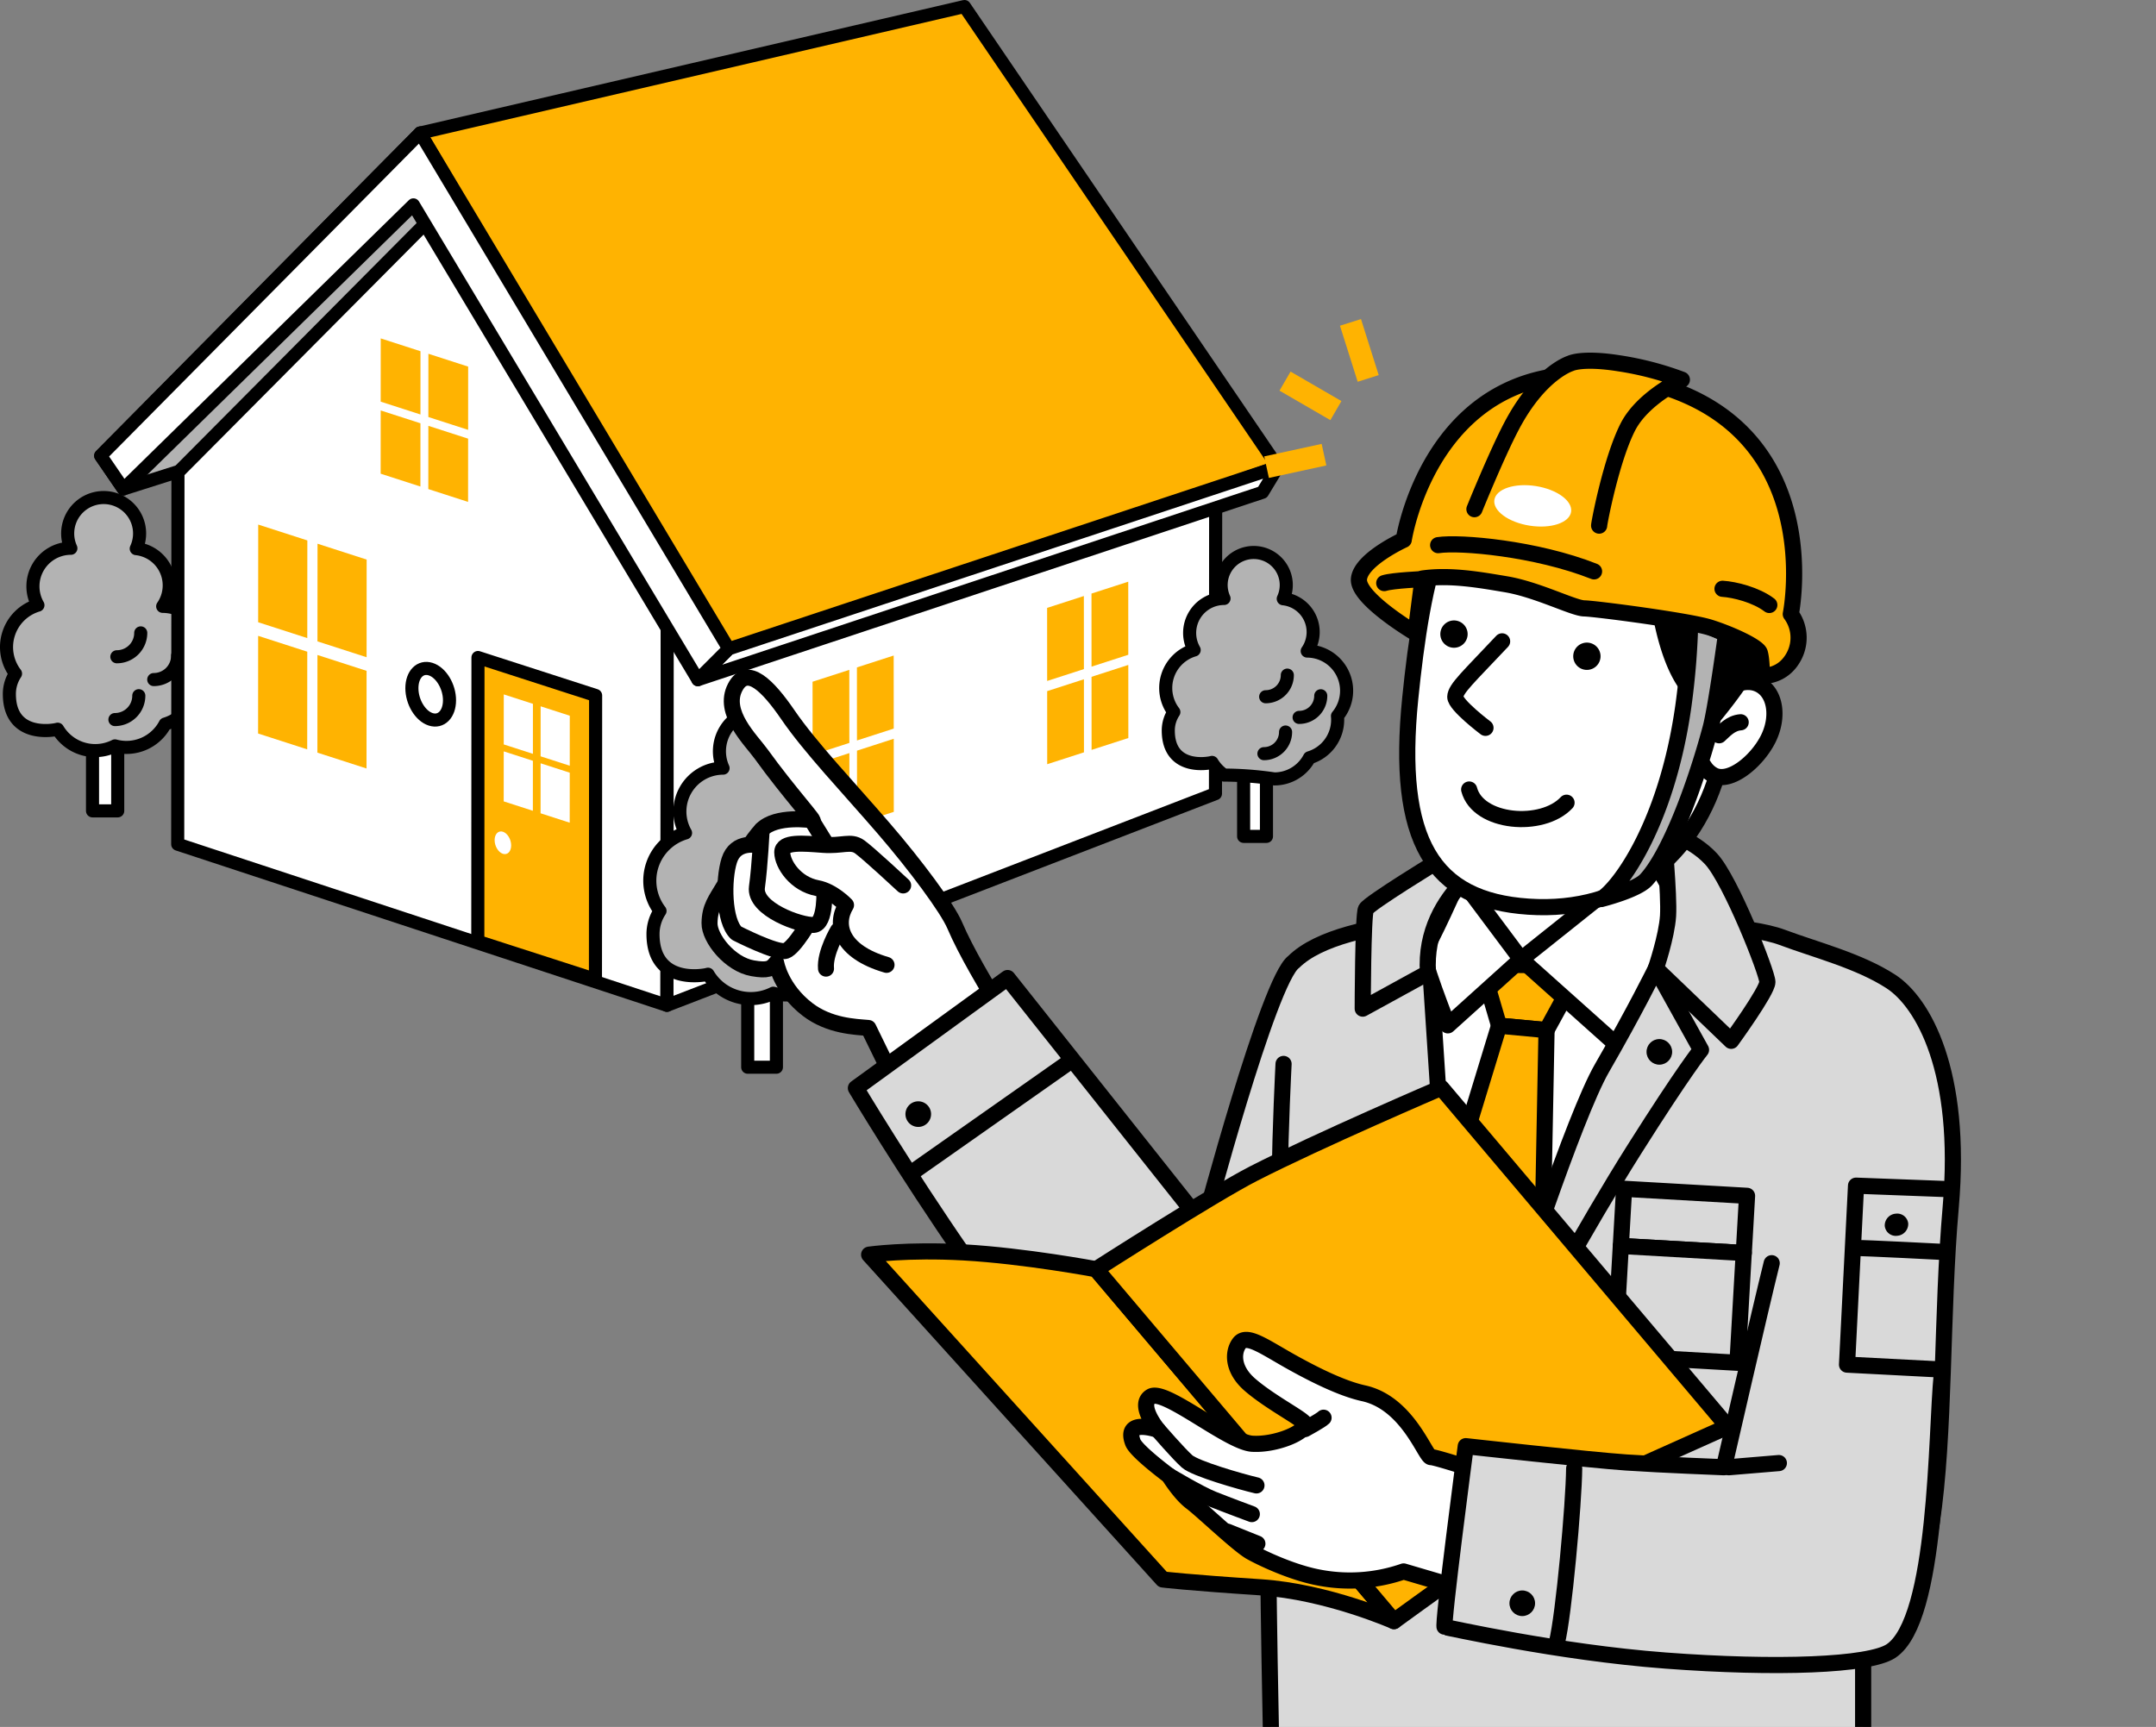 <svg xmlns="http://www.w3.org/2000/svg" xmlns:xlink="http://www.w3.org/1999/xlink" width="762.603" height="610.973" viewBox="0 0 762.603 610.973">
  <rect x="0" y="0" width="762.603" height="610.973" fill="#808080" stroke="none"/>
  <defs>
    <clipPath id="clip-path">
      <rect id="長方形_3012" data-name="長方形 3012" width="546.046" height="513.5" fill="none"/>
    </clipPath>
  </defs>
  <g id="グループ_28000" data-name="グループ 28000" transform="translate(-957.686 -2137.777)">
    <g id="アートワーク_12" data-name="アートワーク 12" transform="translate(1196.998 2327.719)">
      <g id="グループ_25870" data-name="グループ 25870" transform="translate(-236.998 -187.628)">
        <g id="グループ_25848" data-name="グループ 25848" transform="translate(0 173.711)">
          <rect id="長方形_3095" data-name="長方形 3095" width="8.913" height="59.248" transform="translate(30.411 51.604)" fill="#fff" stroke="#000" stroke-linecap="round" stroke-linejoin="round" stroke-width="4.627"/>
          <path id="パス_102402" data-name="パス 102402" d="M77.108,548.515a15.468,15.468,0,0,0-13.142-15.289,15.624,15.624,0,0,0-2.234-.176q.277-.4.523-.82a13.07,13.07,0,0,0-9.85-19.6l-.028,0,.006-.013A12.717,12.717,0,0,0,42.14,494.617a12.725,12.725,0,0,0-14.014,12.651,12.661,12.661,0,0,0,1.127,5.231A13.467,13.467,0,0,0,17.6,532.629a15.464,15.464,0,0,0-7.927,24.22A12.99,12.99,0,0,0,7.5,564.07c.013,15.807,15.849,12.839,17.078,12.444a15.553,15.553,0,0,0,4.68,4.945,15.463,15.463,0,0,0,15.6.957A15.468,15.468,0,0,0,62.6,574.688a15.472,15.472,0,0,0,11.008-14.812c0-.5-.026-.993-.072-1.481A15.4,15.4,0,0,0,77.108,548.515Z" transform="translate(-6.5 -494.552)" fill="#b3b3b3" stroke="#000" stroke-linecap="round" stroke-linejoin="round" stroke-width="4.627"/>
          <path id="パス_102403" data-name="パス 102403" d="M161.241,651.754a8.447,8.447,0,0,1-8.447,8.447" transform="translate(-100.724 -595.802)" fill="none" stroke="#000" stroke-linecap="round" stroke-linejoin="round" stroke-width="4.627"/>
          <path id="パス_102404" data-name="パス 102404" d="M122.651,691.52a8.447,8.447,0,0,1-8.447,8.446" transform="translate(-75.869 -621.414)" fill="none" stroke="#000" stroke-linecap="round" stroke-linejoin="round" stroke-width="4.627"/>
          <path id="パス_102405" data-name="パス 102405" d="M124.575,629.092a8.446,8.446,0,0,1-8.447,8.447" transform="translate(-77.108 -581.206)" fill="none" stroke="#000" stroke-linecap="round" stroke-linejoin="round" stroke-width="4.627"/>
        </g>
        <path id="パス_102406" data-name="パス 102406" d="M100.042,246.408l8.044,11.753,43.975-13.954L226.6,162.7l-13.56-30.464Z" transform="translate(-66.748 -87.484)" fill="#b3b3b3" stroke="#000" stroke-linecap="round" stroke-linejoin="round" stroke-width="4.627"/>
        <path id="パス_102407" data-name="パス 102407" d="M349.739,362.583l-.086,135.49-173.05-57,.088-131.534,87.9-88.449Z" transform="translate(-116.059 -144.711)" fill="#fff" stroke="#000" stroke-linecap="round" stroke-linejoin="round" stroke-width="4.627"/>
        <path id="パス_102408" data-name="パス 102408" d="M474.885,653.55,516.5,666.985l-.062,100.443-41.614-13.435Z" transform="translate(-308.134 -423.248)" fill="#ffb301" stroke="#000" stroke-linecap="round" stroke-linejoin="round" stroke-width="4.627"/>
        <g id="グループ_25849" data-name="グループ 25849" transform="translate(172.643 291.833)">
          <path id="パス_102409" data-name="パス 102409" d="M494.48,826.537c1.614.521,2.922,2.691,2.921,4.848s-1.312,3.478-2.926,2.957-2.925-2.692-2.924-4.845S492.863,826.016,494.48,826.537Z" transform="translate(-491.551 -826.424)" fill="#fff"/>
        </g>
        <g id="グループ_25850" data-name="グループ 25850" transform="translate(233.595 154.028)">
          <path id="パス_102410" data-name="パス 102410" d="M662.885,503.1,856.9,439.251l-.086,124.44L662.8,638.585Z" transform="translate(-662.799 -439.251)" fill="#fff" stroke="#000" stroke-linecap="round" stroke-linejoin="round" stroke-width="4.627"/>
        </g>
        <g id="グループ_25851" data-name="グループ 25851" transform="translate(146.297)">
          <path id="パス_102411" data-name="パス 102411" d="M417.531,51.253,610.057,6.5,720.913,169.377l-194.39,67.716Z" transform="translate(-417.531 -6.5)" fill="#ffb301" stroke="#000" stroke-linecap="round" stroke-linejoin="round" stroke-width="4.627"/>
        </g>
        <g id="グループ_25852" data-name="グループ 25852" transform="translate(244.534 162.877)">
          <path id="パス_102412" data-name="パス 102412" d="M704.454,528.466l194.225-64.352-5.428,8.977-199.717,66.3Z" transform="translate(-693.534 -464.114)" fill="#fff" stroke="#000" stroke-linecap="round" stroke-linejoin="round" stroke-width="4.627"/>
        </g>
        <path id="パス_102413" data-name="パス 102413" d="M213.045,132.237,322.2,314.713l-10.92,10.92L210.66,157.653,108.087,258.161l-8.044-11.753Z" transform="translate(-66.748 -87.484)" fill="#fff" stroke="#000" stroke-linecap="round" stroke-linejoin="round" stroke-width="4.627"/>
        <g id="グループ_25855" data-name="グループ 25855" transform="translate(88.974 183.276)">
          <path id="パス_102414" data-name="パス 102414" d="M273.923,561.587l.022-34.552-17.375-5.609-.022,34.552,17.375,5.609" transform="translate(-256.523 -521.426)" fill="#ffb301"/>
          <path id="パス_102415" data-name="パス 102415" d="M332.794,691.214l.022-34.552-17.375-5.609L315.42,685.6l17.375,5.609" transform="translate(-294.441 -604.915)" fill="#ffb301"/>
          <path id="パス_102416" data-name="パス 102416" d="M273.853,672.185l.022-34.552L256.5,632.024l-.022,34.552,17.375,5.609" transform="translate(-256.478 -592.659)" fill="#ffb301"/>
          <g id="グループ_25854" data-name="グループ 25854" transform="translate(21.004 6.773)">
            <g id="グループ_25853" data-name="グループ 25853">
              <path id="パス_102417" data-name="パス 102417" d="M332.888,546.065l-.022,34.552-17.375-5.609.022-34.552Z" transform="translate(-315.492 -540.456)" fill="#ffb301"/>
            </g>
          </g>
        </g>
        <g id="グループ_25858" data-name="グループ 25858" transform="translate(368.062 203.487)">
          <path id="パス_102418" data-name="パス 102418" d="M1084.709,608.258l13-4.2-.016-25.852-13,4.2.016,25.852" transform="translate(-1068.996 -578.209)" fill="#ffb301"/>
          <path id="パス_102419" data-name="パス 102419" d="M1040.662,705.244l13-4.2-.016-25.852-13,4.2.016,25.852" transform="translate(-1040.627 -640.676)" fill="#ffb301"/>
          <path id="パス_102420" data-name="パス 102420" d="M1084.762,691.007l13-4.2-.016-25.852-13,4.2.016,25.852" transform="translate(-1069.03 -631.506)" fill="#ffb301"/>
          <g id="グループ_25857" data-name="グループ 25857" transform="translate(0 5.068)">
            <g id="グループ_25856" data-name="グループ 25856">
              <path id="パス_102421" data-name="パス 102421" d="M1040.593,596.644l.016,25.852,13-4.2-.016-25.852Z" transform="translate(-1040.593 -592.448)" fill="#ffb301"/>
            </g>
          </g>
        </g>
        <g id="グループ_25861" data-name="グループ 25861" transform="translate(285.099 229.609)">
          <path id="パス_102422" data-name="パス 102422" d="M851.621,681.65l13-4.2L864.6,651.6l-13,4.2.016,25.852" transform="translate(-835.908 -651.602)" fill="#ffb301"/>
          <path id="パス_102423" data-name="パス 102423" d="M807.574,778.636l13-4.2-.016-25.852-13,4.2.016,25.852" transform="translate(-807.538 -714.068)" fill="#ffb301"/>
          <path id="パス_102424" data-name="パス 102424" d="M851.673,764.4l13-4.2-.016-25.852-13,4.2.016,25.852" transform="translate(-835.942 -704.898)" fill="#ffb301"/>
          <g id="グループ_25860" data-name="グループ 25860" transform="translate(0 5.068)">
            <g id="グループ_25859" data-name="グループ 25859">
              <path id="パス_102425" data-name="パス 102425" d="M807.5,670.036l.016,25.852,13-4.2L820.5,665.84Z" transform="translate(-807.504 -665.84)" fill="#ffb301"/>
            </g>
          </g>
        </g>
        <g id="グループ_25866" data-name="グループ 25866" transform="translate(132.328 117.405)">
          <path id="パス_102426" data-name="パス 102426" d="M425.707,351.648l-.014,22.376,14.064,4.54.014-22.376-14.064-4.54" transform="translate(-408.818 -346.205)" fill="#ffb301"/>
          <path id="パス_102427" data-name="パス 102427" d="M392.389,363.272,392.4,340.9l-14.061-4.539-.014,22.376,14.061,4.54" transform="translate(-378.312 -336.357)" fill="#ffb301"/>
          <g id="グループ_25863" data-name="グループ 25863" transform="translate(0 25.493)">
            <g id="グループ_25862" data-name="グループ 25862">
              <path id="パス_102428" data-name="パス 102428" d="M392.358,412.519l-.014,22.375-14.061-4.539.014-22.375Z" transform="translate(-378.283 -407.979)" fill="#ffb301"/>
            </g>
          </g>
          <g id="グループ_25865" data-name="グループ 25865" transform="translate(16.859 30.935)">
            <g id="グループ_25864" data-name="グループ 25864">
              <path id="パス_102429" data-name="パス 102429" d="M439.727,427.811l-.014,22.375-14.064-4.54.014-22.375Z" transform="translate(-425.649 -423.271)" fill="#ffb301"/>
            </g>
          </g>
        </g>
        <g id="グループ_25867" data-name="グループ 25867" transform="translate(175.852 243.362)">
          <path id="パス_102430" data-name="パス 102430" d="M510.928,693.57l-.011,17.694-10.315-3.33.011-17.694Z" transform="translate(-500.589 -690.24)" fill="#fff"/>
          <path id="パス_102431" data-name="パス 102431" d="M510.892,750.2l-.011,17.691-10.315-3.33.011-17.691Z" transform="translate(-500.566 -726.717)" fill="#fff"/>
          <path id="パス_102432" data-name="パス 102432" d="M547.519,762.029l-.011,17.691L537.2,776.391l.011-17.691Z" transform="translate(-524.158 -734.333)" fill="#fff"/>
          <path id="パス_102433" data-name="パス 102433" d="M547.555,705.395l-.011,17.694-10.312-3.329.011-17.694Z" transform="translate(-524.181 -697.857)" fill="#fff"/>
        </g>
        <path id="パス_102434" data-name="パス 102434" d="M415.976,682.416c3.672,1.185,6.654-1.828,6.657-6.731s-2.974-9.835-6.646-11.021-6.656,1.823-6.659,6.726,2.973,9.84,6.648,11.026" transform="translate(-265.951 -430.239)" fill="#fff" stroke="#000" stroke-linecap="round" stroke-linejoin="round" stroke-width="4.627"/>
        <g id="グループ_25868" data-name="グループ 25868" transform="translate(227.523 249.001)">
          <rect id="長方形_3096" data-name="長方形 3096" width="10.152" height="67.481" transform="translate(34.636 58.774)" fill="#fff" stroke="#000" stroke-linecap="round" stroke-linejoin="round" stroke-width="4.627"/>
          <path id="パス_102435" data-name="パス 102435" d="M726.161,767.545a17.617,17.617,0,0,0-17.512-17.614q.314-.455.6-.934a14.886,14.886,0,0,0-11.22-22.328l-.032,0,.007-.015a14.484,14.484,0,0,0-11.667-20.493,14.669,14.669,0,0,0-1.477-.074,14.483,14.483,0,0,0-13.2,20.443,15.339,15.339,0,0,0-13.272,22.925,17.613,17.613,0,0,0-9.028,27.586,14.8,14.8,0,0,0-2.479,8.224c.015,18,18.051,14.624,19.45,14.174a17.715,17.715,0,0,0,5.331,5.631,17.612,17.612,0,0,0,17.764,1.09,17.616,17.616,0,0,0,20.219-8.8,17.622,17.622,0,0,0,12.538-16.87c0-.569-.03-1.131-.082-1.686A17.545,17.545,0,0,0,726.161,767.545Z" transform="translate(-645.741 -706.083)" fill="#b3b3b3" stroke="#000" stroke-linecap="round" stroke-linejoin="round" stroke-width="4.627"/>
          <path id="パス_102436" data-name="パス 102436" d="M821.983,885.129a9.62,9.62,0,0,1-9.62,9.62" transform="translate(-753.058 -821.402)" fill="none" stroke="#000" stroke-linecap="round" stroke-linejoin="round" stroke-width="4.627"/>
          <path id="パス_102437" data-name="パス 102437" d="M778.031,930.42a9.62,9.62,0,0,1-9.62,9.62" transform="translate(-724.749 -850.572)" fill="none" stroke="#000" stroke-linecap="round" stroke-linejoin="round" stroke-width="4.627"/>
          <path id="パス_102438" data-name="パス 102438" d="M780.222,859.318a9.62,9.62,0,0,1-9.62,9.62" transform="translate(-726.161 -804.777)" fill="none" stroke="#000" stroke-linecap="round" stroke-linejoin="round" stroke-width="4.627"/>
        </g>
        <g id="グループ_25869" data-name="グループ 25869" transform="translate(410.015 193.142)">
          <rect id="長方形_3097" data-name="長方形 3097" width="8.077" height="53.688" transform="translate(27.556 46.761)" fill="#fff" stroke="#000" stroke-linecap="round" stroke-linejoin="round" stroke-width="4.627"/>
          <path id="パス_102439" data-name="パス 102439" d="M1222.445,598.044a14.019,14.019,0,0,0-13.932-14.014q.25-.361.474-.742a11.844,11.844,0,0,0-8.926-17.764l-.026,0,.005-.012a11.524,11.524,0,0,0-9.282-16.3,11.653,11.653,0,0,0-1.175-.059,11.522,11.522,0,0,0-10.5,16.264,12.2,12.2,0,0,0-10.559,18.239,14.013,14.013,0,0,0-7.183,21.948,11.772,11.772,0,0,0-1.972,6.543c.012,14.324,14.362,11.635,15.475,11.276a14.091,14.091,0,0,0,4.242,4.48,124.894,124.894,0,0,1,17.813,1.359,14.01,14.01,0,0,0,12.406-7.495,14.02,14.02,0,0,0,9.975-13.422c0-.453-.023-.9-.065-1.341A13.958,13.958,0,0,0,1222.445,598.044Z" transform="translate(-1158.463 -549.145)" fill="#b3b3b3" stroke="#000" stroke-linecap="round" stroke-linejoin="round" stroke-width="4.627"/>
          <path id="パス_102440" data-name="パス 102440" d="M1298.68,691.593a7.654,7.654,0,0,1-7.653,7.654" transform="translate(-1243.844 -640.892)" fill="none" stroke="#000" stroke-linecap="round" stroke-linejoin="round" stroke-width="4.627"/>
          <path id="パス_102441" data-name="パス 102441" d="M1263.712,727.627a7.653,7.653,0,0,1-7.654,7.654" transform="translate(-1221.321 -664.1)" fill="none" stroke="#000" stroke-linecap="round" stroke-linejoin="round" stroke-width="4.627"/>
          <path id="パス_102442" data-name="パス 102442" d="M1265.456,671.058a7.654,7.654,0,0,1-7.654,7.654" transform="translate(-1222.445 -627.666)" fill="none" stroke="#000" stroke-linecap="round" stroke-linejoin="round" stroke-width="4.627"/>
        </g>
      </g>
    </g>
    <g id="アートワーク_4" data-name="アートワーク 4" transform="translate(1447.266 2492)">
      <g id="グループ_25537" data-name="グループ 25537" transform="translate(-273.023 -256.75)">
        <g id="グループ_25536" data-name="グループ 25536" clip-path="url(#clip-path)">
          <g id="グループ_25535" data-name="グループ 25535" transform="translate(34.409 16.586)">
            <g id="グループ_25527" data-name="グループ 25527" transform="translate(0 125.698)">
              <path id="パス_28701" data-name="パス 28701" d="M193.824,458.457s-21.909-32.3-29.558-50.258c-2.606-6.118-13.77-21.149-25.123-34.317-12.609-14.624-25.962-28.6-33.917-40.223C98.3,323.543,90.831,315.848,86.6,323.92c-4.7,8.966,5.622,18.7,9.244,23.732,9.733,13.532,20.472,25.149,17.785,23.327,0,0-12.531-1.918-17.672,3.361-3.085,3.168-8.2,11.274-13.057,19.511-3.237,5.487-5.267,7.755-5.379,13.5-.107,5.437,7.261,14.631,15.266,16.009,5.318.914,6.584.232,8.311-1.963,0,0,1.534,9.191,11.1,16.527,7.721,5.919,16.872,6.145,21.509,6.547l16.784,34.4" transform="translate(-77.519 -320.55)" fill="#fff" stroke="#000" stroke-linecap="round" stroke-linejoin="round" stroke-width="5.664"/>
              <path id="パス_28702" data-name="パス 28702" d="M120.439,479.98s-5.771,10.151-8.883,11.234S94.1,484.962,94.1,484.962c-4.572-4.223-4.765-18.811-2.543-25.789s9.652-5.686,12.211-4.794" transform="translate(-84.56 -394.578)" fill="#fff" stroke="#000" stroke-linecap="round" stroke-linejoin="round" stroke-width="5.664"/>
              <path id="パス_28703" data-name="パス 28703" d="M116.908,441.733s-.577,12.411-1.665,20.293,15.548,13.682,20.061,13.391,3.763-13.135,3.763-13.135" transform="translate(-98.47 -387.943)" fill="#fff" stroke="#000" stroke-linecap="round" stroke-linejoin="round" stroke-width="5.664"/>
              <path id="パス_28704" data-name="パス 28704" d="M178.24,467.629s-12.223-11.391-15.379-13.654-6.135-.2-12.976-.706c-6.879-.5-14.465-1.295-14.413,2.653.056,4.264,4.724,11.217,12.416,12.658,5.508,1.032,10.148,5.988,10.148,5.988-4.224,6.952-1.811,16.45,14.325,21.161" transform="translate(-109.748 -394.124)" fill="#fff" stroke="#000" stroke-linecap="round" stroke-linejoin="round" stroke-width="5.664"/>
              <path id="パス_28705" data-name="パス 28705" d="M174.522,522.058S169.764,530,170.3,535.547" transform="translate(-129.094 -432.613)" fill="#fff" stroke="#000" stroke-linecap="round" stroke-linejoin="round" stroke-width="5.664"/>
              <line id="線_283" data-name="線 283" x2="4.97" y2="8.04" transform="translate(36.11 50.429)" fill="#fff" stroke="#000" stroke-linecap="round" stroke-linejoin="round" stroke-width="5.664"/>
            </g>
            <path id="パス_28706" data-name="パス 28706" d="M559.185,749.858c-.109,1.483.029,33.291.029,33.291" transform="translate(-345.362 -433.601)" fill="#fff" stroke="#000" stroke-linecap="round" stroke-linejoin="round" stroke-width="5.714"/>
            <path id="合体_1" data-name="合体 1" d="M147.059,300.835s-1.422-57.488-1.531-120.812c-12.724,8.032-28.616,12.249-47.559,6.575C69.79,178.156,0,61.262,0,61.262l53.65-38.94L122.983,109.7s23.008-86.753,31.873-93.085C172.429-.777,231.186.538,248.817.048s39.67,2.939,39.67,2.939,27.426.549,39.181,4.956,27.212,8.293,38.476,15.639,25.329,31.662,21.108,79.787c-3.308,37.713-1.956,80.411-6.755,111.871-6.071,39.8-24.224,28.312-24.224,28.312v57.283Z" transform="translate(51.777 209.64)" fill="#d9d9d9" stroke="#000" stroke-linecap="round" stroke-linejoin="round" stroke-width="5.713"/>
            <path id="パス_28709" data-name="パス 28709" d="M679.043,461.037l2.666,37.858h75.183l-1.6-37.325Z" transform="translate(-412.042 -272.98)" fill="#fff" stroke="#000" stroke-linecap="round" stroke-linejoin="round" stroke-width="5.713"/>
            <path id="パス_28710" data-name="パス 28710" d="M651.224,543l90.2,4.14L696.267,660.534,655.48,608.073Z" transform="translate(-396.571 -318.564)" fill="#fff" stroke="#000" stroke-linecap="round" stroke-linejoin="round" stroke-width="5.713"/>
            <path id="パス_28711" data-name="パス 28711" d="M692.254,548.662c3.733.533,35.725.533,35.725.533l-12.531,22.9-16.795-1.576Z" transform="translate(-419.389 -321.71)" fill="#ffb301" stroke="#000" stroke-linecap="round" stroke-linejoin="round" stroke-width="5.713"/>
            <path id="パス_28712" data-name="パス 28712" d="M685,597.914l16.795,1.576-1.126,58.82L687.3,695.484s-20.626-37.1-19.56-40.832S685,597.914,685,597.914Z" transform="translate(-405.732 -349.101)" fill="#ffb301" stroke="#000" stroke-linecap="round" stroke-linejoin="round" stroke-width="5.713"/>
            <path id="パス_28713" data-name="パス 28713" d="M659.312,479.728l21.67,28.988-25.892,23.359s-10.043-25.388-8.443-26.455S659.312,479.728,659.312,479.728Z" transform="translate(-393.93 -283.375)" fill="#fff" stroke="#000" stroke-linecap="round" stroke-linejoin="round" stroke-width="5.713"/>
            <path id="パス_28714" data-name="パス 28714" d="M770.283,462.238,724.217,498.99l34.617,30.958s21.936-44.959,22.469-46.559S770.283,462.238,770.283,462.238Z" transform="translate(-437.164 -273.648)" fill="#fff" stroke="#000" stroke-linecap="round" stroke-linejoin="round" stroke-width="5.713"/>
            <path id="パス_28715" data-name="パス 28715" d="M648.138,458.8s-28.988,13.79-27.018,43.059l-23.078,12.665s.059-33.047,1.126-35.179S625.342,461.9,625.342,461.9Z" transform="translate(-366.995 -271.739)" fill="#d9d9d9" stroke="#000" stroke-linecap="round" stroke-linejoin="round" stroke-width="5.713"/>
            <path id="パス_28716" data-name="パス 28716" d="M834.268,443.018s2.133,22.572,1.659,29.919-4.325,18.6-4.325,18.6l26.66,25.594s12.8-17.6,12.8-20.8-12.984-36.088-19.916-43.553S834.268,443.018,834.268,443.018Z" transform="translate(-496.883 -262.959)" fill="#d9d9d9" stroke="#000" stroke-linecap="round" stroke-linejoin="round" stroke-width="5.713"/>
            <path id="パス_28717" data-name="パス 28717" d="M768.177,552.333l15.987,28.786s-5.88,7.173-23.512,35.09-37.711,65.137-37.711,65.137l-5.387-9.8s21.613-66.719,31.605-84.026C760.653,567.618,768.177,552.333,768.177,552.333Z" transform="translate(-433.458 -323.752)" fill="#d9d9d9" stroke="#000" stroke-linecap="round" stroke-linejoin="round" stroke-width="5.713"/>
            <g id="グループ_25528" data-name="グループ 25528" transform="translate(214.402 308.562)">
              <rect id="長方形_3008" data-name="長方形 3008" width="58.653" height="20.262" fill="#d9d9d9" stroke="#000" stroke-linecap="round" stroke-linejoin="round" stroke-width="5.713"/>
              <rect id="長方形_3009" data-name="長方形 3009" width="58.653" height="38.924" transform="translate(0 20.262)" fill="#d9d9d9" stroke="#000" stroke-linecap="round" stroke-linejoin="round" stroke-width="5.713"/>
            </g>
            <g id="グループ_25529" data-name="グループ 25529" transform="translate(320.11 306.522)">
              <rect id="長方形_3010" data-name="長方形 3010" width="43.566" height="20.262" transform="translate(3.383) rotate(3.276)" fill="#d9d9d9" stroke="#000" stroke-linecap="round" stroke-linejoin="round" stroke-width="5.713"/>
              <rect id="長方形_3011" data-name="長方形 3011" width="43.566" height="38.924" transform="matrix(0.998, 0.057, -0.057, 0.998, 2.225, 20.229)" fill="#d9d9d9" stroke="#000" stroke-linecap="round" stroke-linejoin="round" stroke-width="5.713"/>
            </g>
            <circle id="楕円形_184" data-name="楕円形 184" cx="4.532" cy="4.532" r="4.532" transform="matrix(1, -0.02, 0.02, 1, 331.341, 253.644)"/>
            <path id="パス_28718" data-name="パス 28718" d="M881.164,341.469a21.073,21.073,0,0,0-4.449,5.837c-3.064,5.875-3.113,12.261-.559,16.331" transform="translate(-520.641 -206.485)" fill="#fff" stroke="#000" stroke-linecap="round" stroke-linejoin="round" stroke-width="5.713"/>
            <path id="パス_28719" data-name="パス 28719" d="M645.467,172.688c-5.679,13.585-8.846,35.481-10.889,55.731-5.1,50.532,7.933,71.465,41.835,73.725,34.611,2.307,59.234-18.139,67.5-49.424,4.429-16.763,12.83-39.108,11.382-58.9s-10.286-47.039-57.869-51.535C667.481,139.46,655.726,148.143,645.467,172.688Z" transform="translate(-386.72 -95.431)" fill="#fff" stroke="#000" stroke-linecap="round" stroke-linejoin="round" stroke-width="5.713"/>
            <path id="パス_28720" data-name="パス 28720" d="M688.366,291.593c-11.821,12.577-16.5,16.745-16.559,19.627s10.676,10.969,10.676,10.969" transform="translate(-408.018 -178.748)" fill="#fff" stroke="#000" stroke-linecap="round" stroke-linejoin="round" stroke-width="5.713"/>
            <path id="パス_28721" data-name="パス 28721" d="M669.518,280.2a4.831,4.831,0,1,1-4.377-5.247A4.832,4.832,0,0,1,669.518,280.2Z" transform="translate(-401.381 -169.484)"/>
            <path id="パス_28722" data-name="パス 28722" d="M775.427,297.853a4.831,4.831,0,1,1-4.376-5.247A4.831,4.831,0,0,1,775.427,297.853Z" transform="translate(-460.28 -179.3)"/>
            <path id="パス_28723" data-name="パス 28723" d="M717.307,414.353c-8.589,9.186-31.323,7.3-34.439-4.672" transform="translate(-414.169 -244.42)" fill="#fff" stroke="#000" stroke-linecap="round" stroke-linejoin="round" stroke-width="5.713"/>
            <g id="グループ_25530" data-name="グループ 25530" transform="translate(197.028)">
              <line id="線_284" data-name="線 284" x2="17.993" y2="10.429" transform="translate(6.535 20.78)" fill="none" stroke="#ffb301" stroke-width="7.799"/>
              <line id="線_285" data-name="線 285" y1="4.419" x2="20.321" transform="translate(0 46.799)" fill="none" stroke="#ffb301" stroke-width="7.799"/>
              <line id="線_286" data-name="線 286" x2="6.266" y2="19.829" transform="translate(29.687)" fill="none" stroke="#ffb301" stroke-width="7.799"/>
            </g>
            <path id="パス_28724" data-name="パス 28724" d="M508.057,853s-.591-53.169-2.363-71.483" transform="translate(-315.638 -451.209)" fill="#d9d9d9" stroke="#000" stroke-linecap="round" stroke-linejoin="round" stroke-width="5.713"/>
            <path id="パス_28725" data-name="パス 28725" d="M870.025,353.771a8.843,8.843,0,0,0,3.406,3.194c5.657,2.95,15.013-4.672,19.1-12.505s2.811-16.575-2.847-19.526c-3.99-2.081-9.1-.725-13.191,3" transform="translate(-518.251 -196.747)" fill="#fff" stroke="#000" stroke-linecap="round" stroke-linejoin="round" stroke-width="5.713"/>
            <path id="パス_28726" data-name="パス 28726" d="M830.981,233.2s1.189,26.522,10.514,40.447a28.193,28.193,0,0,1,4.856,18.316s21.011-23.333,21.447-32.892-9.455-8.883-22.847-11.749S830.981,233.2,830.981,233.2Z" transform="translate(-496.538 -146.276)" stroke="#000" stroke-linecap="round" stroke-linejoin="round" stroke-width="5.713"/>
            <path id="パス_28727" data-name="パス 28727" d="M819.662,273.117a263.075,263.075,0,0,1-2.489,31.37c-6.006,42.055-22.88,64.322-28.963,67.988,0,0,12.444-3.121,15.821-6.78,7.984-8.65,17.035-32.185,22.8-53.654,1.956-7.283,5.464-33.276,5.464-33.276Z" transform="translate(-472.752 -168.473)" fill="#b3b3b3" stroke="#000" stroke-linecap="round" stroke-linejoin="round" stroke-width="5.713"/>
            <path id="パス_28728" data-name="パス 28728" d="M615.057,170.257s-20.6-12.156-20.047-19.087,15.849-13.926,15.849-13.926S621.077,69.966,687.028,79.6c75.557,11.041,60.735,83.925,60.735,83.925a14.048,14.048,0,0,1,1.322,14.539c-3.962,8.012-11.531,7.292-11.531,7.292s-.034-5.861-.755-8.134-10.609-6.753-17.762-8.981c-7.636-2.379-40.579-6.673-44.349-6.727s-16.6-6.68-27.64-8.534c-9.226-1.548-19.705-3.435-29.488-2.051C616.727,156.81,615.057,170.257,615.057,170.257Z" transform="translate(-365.303 -60.33)" fill="#ffb301" stroke="#000" stroke-linecap="round" stroke-linejoin="round" stroke-width="5.713"/>
            <path id="パス_28729" data-name="パス 28729" d="M687.064,120.435s7.863-19.447,13.255-29.63c9.866-18.637,20.653-21.927,20.653-21.927s4.021-2.135,17.188-.06a109.673,109.673,0,0,1,22.273,5.806S746.6,81,741.3,91.406c-5.826,11.452-10.092,33.7-10.131,34.846" transform="translate(-416.502 -54.352)" fill="#ffb301" stroke="#000" stroke-linecap="round" stroke-linejoin="round" stroke-width="5.713"/>
            <ellipse id="楕円形_185" data-name="楕円形 185" cx="7.089" cy="13.735" rx="7.089" ry="13.735" transform="translate(276.51 69.775) rotate(-81.044)" fill="#fff"/>
            <path id="パス_28730" data-name="パス 28730" d="M658.145,214.555c7.809-1.172,34.6,1.158,55.147,9.28" transform="translate(-400.42 -135.747)" fill="#ffb301" stroke="#000" stroke-linecap="round" stroke-linejoin="round" stroke-width="5.713"/>
            <path id="パス_28731" data-name="パス 28731" d="M242.7,662.362a4.532,4.532,0,1,1-4.892-4.142A4.532,4.532,0,0,1,242.7,662.362Z" transform="translate(-164.349 -382.629)"/>
            <path id="パス_28732" data-name="パス 28732" d="M630.616,241.67c-1.981.191-12.281.566-15.425,1.55" transform="translate(-376.532 -150.985)" fill="#ffb301" stroke="#000" stroke-linecap="round" stroke-linejoin="round" stroke-width="5.713"/>
            <path id="パス_28733" data-name="パス 28733" d="M882.029,360.685c1.717-1.5,3.969-4.313,7.628-4.595" transform="translate(-524.927 -214.616)" fill="#fff" stroke="#000" stroke-linecap="round" stroke-linejoin="round" stroke-width="5.713"/>
            <line id="線_287" data-name="線 287" y1="39.175" x2="55.75" transform="translate(71.666 261.56)" fill="#d9d9d9" stroke="#000" stroke-linecap="round" stroke-linejoin="round" stroke-width="5.713"/>
            <path id="パス_28734" data-name="パス 28734" d="M533.369,628.411s-1.267,24.907-1.267,39.26v14.353" transform="translate(-330.324 -366.061)" fill="#d9d9d9" stroke="#000" stroke-linecap="round" stroke-linejoin="round" stroke-width="5.713"/>
            <g id="グループ_25531" data-name="グループ 25531" transform="translate(56.46 270.77)">
              <path id="パス_28735" data-name="パス 28735" d="M204.717,778.984s13.527-1.926,33.509-.8c21.531,1.213,46.785,5.957,46.785,5.957l105.34,124.493S366.724,898.2,343.2,896.667c-25.892-1.688-34.617-2.767-34.617-2.767Z" transform="translate(-204.717 -719.926)" fill="#ffb301" stroke="#000" stroke-linecap="round" stroke-linejoin="round" stroke-width="5.713"/>
              <path id="パス_28736" data-name="パス 28736" d="M385.61,711.593,490.95,836.086s56.722-41.252,64.824-44.935S609,767.27,609,767.27L507.686,647.379s-43.341,18.574-66.419,30.395C426.888,685.139,385.61,711.593,385.61,711.593Z" transform="translate(-305.316 -647.379)" fill="#ffb301" stroke="#000" stroke-linecap="round" stroke-linejoin="round" stroke-width="5.713"/>
            </g>
            <g id="グループ_25533" data-name="グループ 25533" transform="translate(149.185 332.85)">
              <g id="グループ_25532" data-name="グループ 25532" transform="translate(0 27.147)">
                <path id="パス_28737" data-name="パス 28737" d="M540.72,896.183s-19.143-6.332-21.108-6.332-8.137-19.147-23.852-22.585c-7.362-1.61-16.839-6.244-25.329-10.976-9.634-5.369-15.964-10.148-18.575-6.754-2.27,2.951-2.767,9.117,3.8,14.775,7.639,6.583,19.417,12.359,19.417,13.943,0,2.947-10.313,7.367-18.662,6.875s-30.939-19.644-35.85-16.7,2.456,11.786,2.456,11.786-12.109-4.3-8.84,4.42c1.207,3.219,12.768,11.786,12.768,11.786s3.929,6.384,7.857,9.331,16.7,15.224,21.117,17.68,14.411,7.05,23.082,8.84a57.866,57.866,0,0,0,30.939-1.964l32.467,9.566s17.873-23.942,18.364-30.817S540.72,896.183,540.72,896.183Z" transform="translate(-413.617 -848.398)" fill="#fff" stroke="#000" stroke-linecap="round" stroke-linejoin="round" stroke-width="5.713"/>
                <path id="パス_28738" data-name="パス 28738" d="M552.075,914.411s5.561-3.028,6.543-4.01" transform="translate(-490.617 -882.88)" fill="#fff" stroke="#000" stroke-linecap="round" stroke-linejoin="round" stroke-width="5.713"/>
                <path id="パス_28739" data-name="パス 28739" d="M434.794,920.085s7.367,8.513,10.313,11.132,18.989,7.2,24.555,8.513" transform="translate(-425.394 -888.265)" fill="#fff" stroke="#000" stroke-linecap="round" stroke-linejoin="round" stroke-width="5.713"/>
                <path id="パス_28740" data-name="パス 28740" d="M443.645,956.6s10.641,6.384,15.552,8.349,13.75,5.238,13.75,5.238" transform="translate(-430.316 -908.57)" fill="#fff" stroke="#000" stroke-linecap="round" stroke-linejoin="round" stroke-width="5.713"/>
                <line id="線_288" data-name="線 288" x2="10.577" y2="4.253" transform="translate(34.018 67.837)" fill="#fff" stroke="#000" stroke-linecap="round" stroke-linejoin="round" stroke-width="5.713"/>
              </g>
              <path id="パス_28741" data-name="パス 28741" d="M778.919,787.239c-4.01,16.042-16.886,72.188-16.886,72.188s-22.093-.844-34.617-1.688c-12.777-.862-56.709-5.77-56.709-5.77S662.267,916,663.249,916s39.628,8.925,78.1,11.82c39.26,2.955,72.1,1.751,79.787-3.377,16.586-11.061,15.83-77.254,17.942-97.94" transform="translate(-552.399 -787.239)" fill="#d9d9d9" stroke="#000" stroke-linecap="round" stroke-linejoin="round" stroke-width="5.713"/>
              <path id="パス_28742" data-name="パス 28742" d="M758.87,950.821c-.122,12.421-3.7,52.156-6.121,61.635" transform="translate(-602.217 -878.211)" fill="#d9d9d9" stroke="#000" stroke-linecap="round" stroke-linejoin="round" stroke-width="5.713"/>
              <circle id="楕円形_186" data-name="楕円形 186" cx="4.532" cy="4.532" r="4.532" transform="translate(133.758 115.781)"/>
              <line id="線_289" data-name="線 289" y1="1.478" x2="17.73" transform="translate(211.322 70.711)" fill="#d9d9d9" stroke="#000" stroke-linecap="round" stroke-linejoin="round" stroke-width="5.713"/>
            </g>
            <g id="グループ_25534" data-name="グループ 25534" transform="translate(402.348 305.419)">
              <path id="パス_28743" data-name="パス 28743" d="M1022.319,751.226a4.191,4.191,0,0,1-3.863,4.332,3.917,3.917,0,0,1-4.44-3.483,4.191,4.191,0,0,1,3.862-4.332A3.917,3.917,0,0,1,1022.319,751.226Z" transform="translate(-1000.671 -737.831)"/>
              <path id="パス_28744" data-name="パス 28744" d="M1020.644,726.7,987.15,725.44l-3.187,63.312,33.243,1.729" transform="translate(-983.963 -725.44)" fill="none" stroke="#000" stroke-linecap="round" stroke-linejoin="round" stroke-width="5.713"/>
              <path id="パス_28745" data-name="パス 28745" d="M991.783,775.179c1.465-.15,31.52,1.407,31.52,1.407" transform="translate(-988.312 -753.096)" fill="none" stroke="#000" stroke-linecap="round" stroke-linejoin="round" stroke-width="5.713"/>
            </g>
            <path id="パス_28746" data-name="パス 28746" d="M901.3,255.431c-4.669-3.571-12.3-5.47-16.551-5.727" transform="translate(-526.441 -155.453)" fill="#ffb301" stroke="#000" stroke-linecap="round" stroke-linejoin="round" stroke-width="5.713"/>
          </g>
        </g>
      </g>
    </g>
  </g>
</svg>
